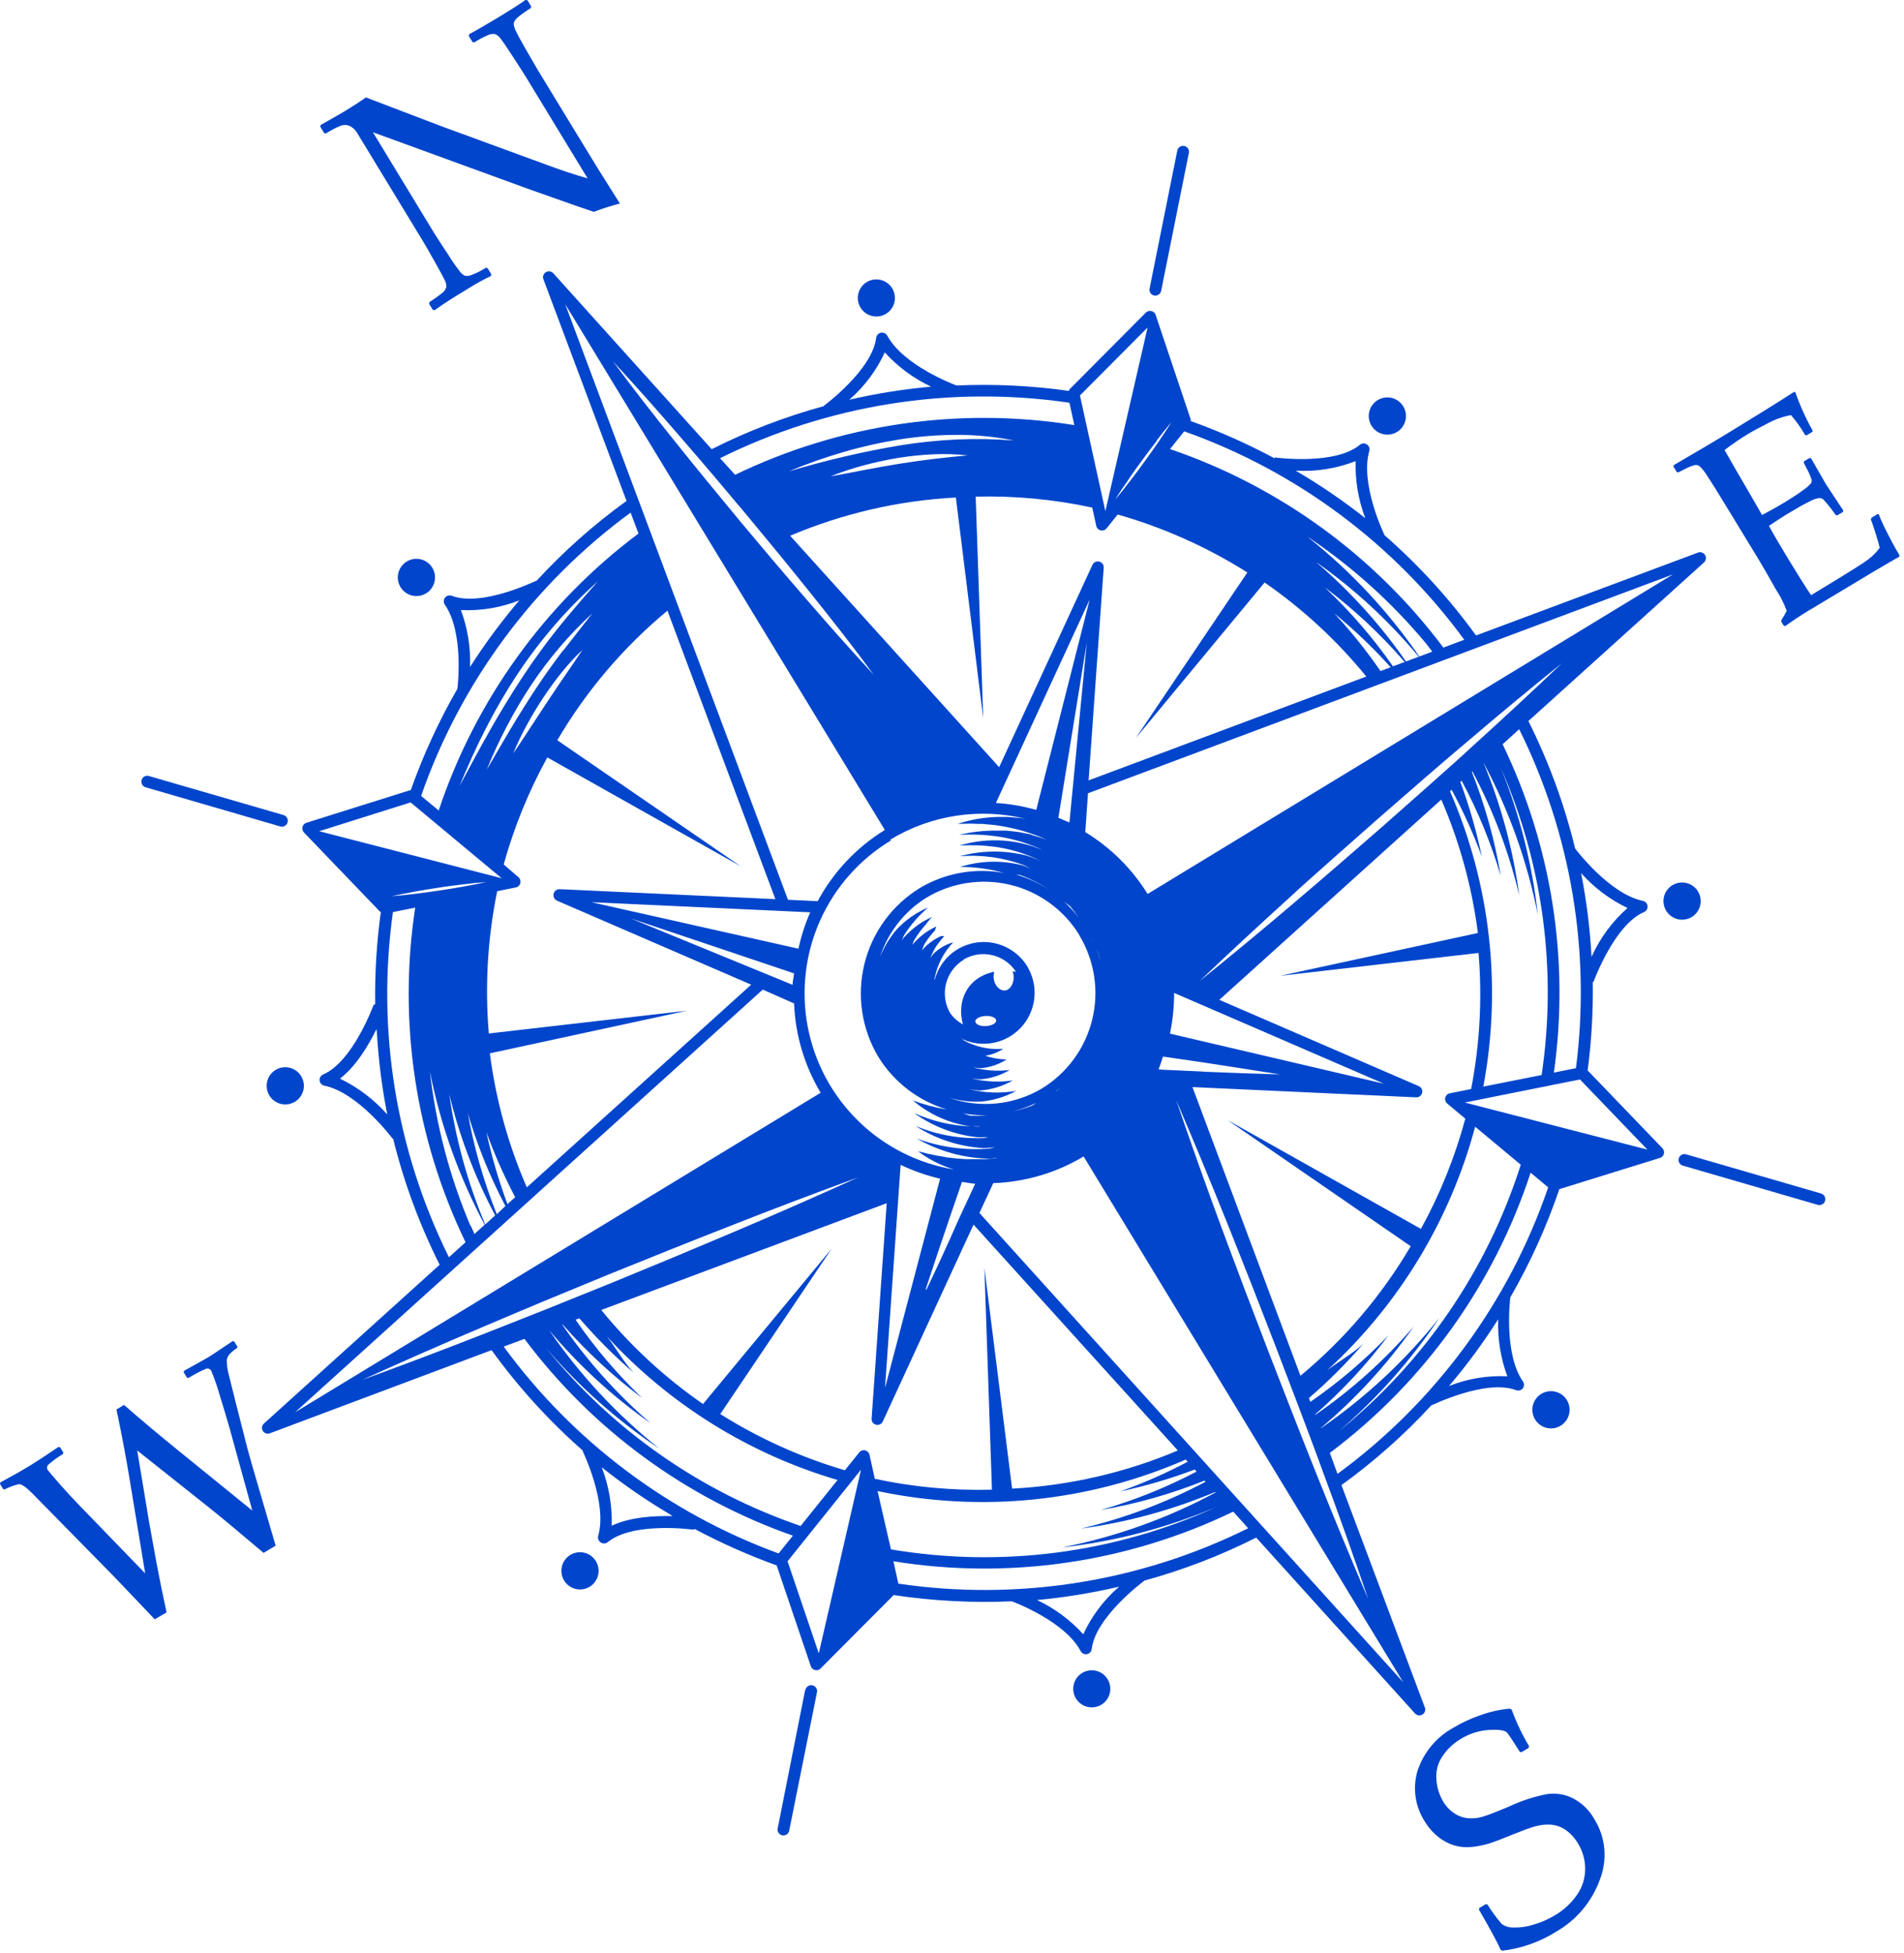 <?xml version="1.0" encoding="UTF-8"?> <svg xmlns="http://www.w3.org/2000/svg" width="275" height="282" viewBox="0 0 275 282" fill="none"> <g clip-path="url(#clip0_189_44)"> <path d="M62.32 84.97C62.633 84.539 62.811 84.025 62.832 83.493C62.853 82.961 62.715 82.435 62.437 81.981C62.158 81.528 61.751 81.167 61.267 80.944C60.784 80.722 60.245 80.648 59.719 80.732C59.193 80.816 58.704 81.055 58.314 81.417C57.924 81.779 57.65 82.249 57.527 82.767C57.404 83.285 57.437 83.828 57.623 84.327C57.809 84.826 58.138 85.258 58.57 85.57C59.147 85.987 59.866 86.157 60.569 86.045C61.272 85.932 61.902 85.546 62.32 84.97Z" fill="#0045CC"></path> <path d="M129.22 42.62C129.139 42.097 128.906 41.61 128.548 41.219C128.191 40.829 127.726 40.553 127.213 40.426C126.699 40.3 126.159 40.328 125.661 40.508C125.163 40.687 124.73 41.011 124.416 41.436C124.101 41.862 123.92 42.371 123.894 42.9C123.869 43.428 124.001 43.953 124.273 44.407C124.545 44.86 124.945 45.224 125.424 45.45C125.902 45.677 126.436 45.757 126.96 45.68C127.311 45.63 127.647 45.511 127.951 45.329C128.255 45.148 128.52 44.908 128.731 44.623C128.941 44.338 129.092 44.015 129.176 43.671C129.26 43.327 129.275 42.97 129.22 42.62Z" fill="#0045CC"></path> <path d="M202.57 61.64C202.879 61.207 203.052 60.691 203.068 60.16C203.085 59.628 202.943 59.103 202.66 58.652C202.378 58.201 201.969 57.843 201.483 57.625C200.998 57.407 200.459 57.337 199.934 57.425C199.409 57.514 198.922 57.755 198.535 58.12C198.148 58.485 197.877 58.957 197.758 59.475C197.639 59.994 197.676 60.536 197.865 61.034C198.054 61.531 198.386 61.961 198.82 62.27C199.401 62.683 200.122 62.849 200.825 62.731C201.529 62.613 202.156 62.221 202.57 61.64V61.64Z" fill="#0045CC"></path> <path d="M43.87 156.47C43.803 155.94 43.579 155.442 43.228 155.04C42.877 154.637 42.414 154.348 41.898 154.21C41.382 154.072 40.836 154.09 40.331 154.263C39.825 154.436 39.383 154.755 39.06 155.18C38.736 155.606 38.547 156.118 38.516 156.651C38.485 157.184 38.613 157.715 38.884 158.175C39.156 158.635 39.558 159.004 40.04 159.235C40.522 159.465 41.061 159.547 41.59 159.47C42.287 159.368 42.917 158.997 43.343 158.436C43.769 157.875 43.959 157.169 43.87 156.47V156.47Z" fill="#0045CC"></path> <path d="M155.03 244.24C155.099 244.768 155.324 245.263 155.676 245.662C156.028 246.061 156.49 246.347 157.005 246.482C157.519 246.618 158.063 246.597 158.565 246.422C159.068 246.248 159.508 245.928 159.828 245.503C160.148 245.078 160.334 244.567 160.363 244.036C160.392 243.505 160.262 242.977 159.99 242.52C159.718 242.062 159.316 241.697 158.835 241.469C158.354 241.241 157.816 241.161 157.29 241.24C156.596 241.347 155.972 241.72 155.55 242.28C155.128 242.841 154.941 243.544 155.03 244.24V244.24Z" fill="#0045CC"></path> <path d="M221.93 201.89C221.698 202.174 221.526 202.502 221.426 202.854C221.325 203.207 221.298 203.576 221.345 203.94C221.392 204.303 221.513 204.653 221.701 204.968C221.888 205.283 222.138 205.556 222.435 205.771C222.732 205.986 223.069 206.138 223.427 206.218C223.785 206.298 224.155 206.304 224.515 206.235C224.875 206.167 225.218 206.025 225.521 205.82C225.824 205.614 226.083 205.349 226.28 205.04C226.649 204.462 226.783 203.764 226.655 203.09C226.527 202.416 226.146 201.816 225.59 201.414C225.034 201.012 224.346 200.837 223.666 200.925C222.985 201.014 222.364 201.359 221.93 201.89V201.89Z" fill="#0045CC"></path> <path d="M240.28 130.47C240.347 131 240.571 131.498 240.922 131.9C241.273 132.303 241.736 132.592 242.252 132.73C242.768 132.868 243.314 132.85 243.819 132.677C244.325 132.504 244.767 132.185 245.09 131.759C245.414 131.334 245.603 130.822 245.634 130.289C245.665 129.756 245.537 129.225 245.266 128.765C244.994 128.305 244.592 127.936 244.11 127.705C243.628 127.475 243.089 127.393 242.56 127.47C241.863 127.572 241.233 127.943 240.807 128.504C240.381 129.065 240.192 129.771 240.28 130.47V130.47Z" fill="#0045CC"></path> <path d="M81.58 225.29C81.271 225.723 81.098 226.238 81.082 226.77C81.066 227.302 81.207 227.827 81.49 228.278C81.772 228.729 82.181 229.087 82.667 229.305C83.152 229.523 83.691 229.593 84.216 229.504C84.741 229.416 85.228 229.174 85.615 228.81C86.002 228.445 86.273 227.973 86.392 227.455C86.511 226.936 86.474 226.394 86.285 225.896C86.096 225.399 85.764 224.969 85.33 224.66C84.749 224.247 84.028 224.081 83.325 224.199C82.621 224.317 81.994 224.709 81.58 225.29V225.29Z" fill="#0045CC"></path> <path d="M213.19 91.77C209.343 86.466 204.912 81.613 199.98 77.3C199.87 77.08 196.41 69.86 197.77 65.12C197.819 64.947 197.811 64.762 197.749 64.593C197.686 64.424 197.571 64.279 197.42 64.18C197.27 64.08 197.092 64.031 196.912 64.04C196.732 64.049 196.559 64.115 196.42 64.23C192.81 67.23 184.27 66.08 184.18 66.07C184.09 66.06 184.09 66.16 184.03 66.16C180.145 64.077 176.111 62.285 171.96 60.8C171.96 60.7 172.04 60.62 171.96 60.52L166.91 45.47C166.865 45.333 166.785 45.211 166.678 45.114C166.571 45.018 166.441 44.951 166.3 44.92C166.159 44.887 166.012 44.89 165.872 44.928C165.733 44.967 165.605 45.04 165.5 45.14L154.44 56.26C154.39 56.31 154.44 56.39 154.38 56.45C149.006 55.69 143.573 55.429 138.15 55.67C137.7 55.5 130.45 52.75 128.15 48.47C128.062 48.314 127.927 48.189 127.764 48.113C127.602 48.038 127.419 48.015 127.243 48.048C127.066 48.081 126.905 48.168 126.781 48.298C126.656 48.427 126.576 48.592 126.55 48.77C126.01 53.4 119.09 58.53 119.02 58.58C118.95 58.63 119.02 58.58 119.02 58.64C113.415 60.169 107.978 62.256 102.79 64.87L79.92 39.47C79.788 39.32 79.608 39.222 79.41 39.192C79.213 39.161 79.011 39.202 78.841 39.306C78.67 39.41 78.541 39.57 78.477 39.759C78.413 39.948 78.418 40.154 78.49 40.34L90.49 72.34C85.781 75.741 81.426 79.607 77.49 83.88C77.49 83.88 77.49 83.88 77.43 83.88C77.37 83.88 69.62 87.7 65.25 86.04C65.08 85.975 64.894 85.967 64.719 86.016C64.544 86.064 64.39 86.168 64.278 86.311C64.166 86.454 64.103 86.629 64.098 86.811C64.093 86.993 64.146 87.171 64.25 87.32C67.01 91.32 66.12 99 66.06 99.48C63.376 104.141 61.123 109.039 59.33 114.11C59.33 114.11 59.33 114.11 59.26 114.11L44.26 118.82C44.122 118.864 43.998 118.942 43.898 119.047C43.799 119.152 43.727 119.28 43.69 119.42C43.656 119.56 43.657 119.707 43.694 119.847C43.731 119.986 43.801 120.115 43.9 120.22L54.9 131.67C54.9 131.67 54.98 131.67 55.01 131.67C54.397 136.089 54.123 140.549 54.19 145.01C54.12 145.09 53.98 145.07 53.94 145.17C53.9 145.27 50.94 153.35 46.67 155.17C46.505 155.244 46.368 155.368 46.276 155.524C46.185 155.679 46.144 155.86 46.16 156.04C46.18 156.22 46.257 156.388 46.379 156.521C46.501 156.654 46.663 156.745 46.84 156.78C51.71 157.78 56.62 164.33 56.67 164.4C56.72 164.47 56.74 164.4 56.77 164.4C58.325 170.715 60.583 176.837 63.5 182.65L38.14 205.56C37.987 205.689 37.884 205.868 37.852 206.066C37.819 206.264 37.858 206.467 37.962 206.638C38.066 206.81 38.227 206.939 38.418 207.001C38.608 207.064 38.815 207.056 39 206.98L71 194.98C74.833 200.286 79.247 205.146 84.16 209.47C84.16 209.47 84.16 209.53 84.16 209.56C84.16 209.59 87.78 217.01 86.4 221.79C86.35 221.964 86.356 222.149 86.419 222.318C86.483 222.487 86.599 222.632 86.75 222.73C86.894 222.839 87.07 222.898 87.25 222.898C87.431 222.898 87.606 222.839 87.75 222.73C91.35 219.73 99.9 220.88 99.99 220.89C100.117 220.897 100.244 220.873 100.36 220.82C104.17 222.849 108.12 224.603 112.18 226.07L117.11 240.63C117.157 240.767 117.239 240.89 117.348 240.987C117.456 241.083 117.588 241.15 117.73 241.18C117.945 241.228 118.17 241.192 118.36 241.08C118.42 241.045 118.474 241.002 118.52 240.95L129.08 230.35C134.724 231.2 140.438 231.502 146.14 231.25C146.65 231.44 153.83 234.18 156.08 238.44C156.166 238.6 156.3 238.729 156.464 238.808C156.627 238.887 156.811 238.912 156.99 238.88C157.092 238.859 157.19 238.822 157.28 238.77C157.39 238.702 157.483 238.61 157.552 238.501C157.621 238.392 157.665 238.268 157.68 238.14C158.22 233.51 165.14 228.38 165.21 228.33C165.28 228.28 165.21 228.33 165.21 228.28C170.815 226.752 176.252 224.664 181.44 222.05L204.35 247.42C204.485 247.582 204.676 247.689 204.885 247.718C205.094 247.748 205.306 247.698 205.481 247.58C205.656 247.461 205.78 247.282 205.83 247.077C205.879 246.872 205.851 246.655 205.75 246.47L193.75 214.47C198.459 211.069 202.814 207.203 206.75 202.93C206.75 202.93 206.75 202.93 206.8 202.93C206.85 202.93 214.61 199.11 218.98 200.76C219.1 200.808 219.23 200.827 219.359 200.815C219.487 200.803 219.611 200.76 219.72 200.69C219.808 200.637 219.886 200.57 219.95 200.49C220.054 200.344 220.11 200.169 220.11 199.99C220.11 199.811 220.054 199.636 219.95 199.49C217.2 195.49 218.08 187.89 218.14 187.36C221.001 182.392 223.372 177.157 225.22 171.73L239.75 167.22L239.94 167.14C240.048 167.073 240.14 166.982 240.209 166.875C240.277 166.768 240.322 166.647 240.338 166.52C240.354 166.394 240.342 166.266 240.303 166.145C240.263 166.023 240.198 165.913 240.11 165.82L229.31 154.59C229.862 150.377 230.11 146.129 230.05 141.88C230.05 141.82 230.17 141.78 230.19 141.71C230.21 141.64 233.19 133.52 237.46 131.71C237.625 131.637 237.762 131.514 237.853 131.358C237.943 131.203 237.981 131.022 237.963 130.843C237.944 130.664 237.868 130.495 237.747 130.362C237.627 130.228 237.466 130.137 237.29 130.1C232.47 129.1 227.67 122.76 227.5 122.54C225.95 116.169 223.686 109.993 220.75 104.13L246.12 81.22C246.263 81.086 246.356 80.907 246.382 80.713C246.408 80.519 246.367 80.322 246.264 80.155C246.162 79.988 246.005 79.862 245.82 79.797C245.636 79.732 245.434 79.733 245.25 79.8L213.19 91.77ZM97.13 218.95C94.61 218.88 91.04 219.07 88.35 220.33C88.435 217.452 87.946 214.586 86.91 211.9C90.047 214.401 93.355 216.68 96.81 218.72L97.13 218.95ZM54.37 148.62L54.43 149.06C54.658 153.05 55.159 157.019 55.93 160.94C54.019 158.781 51.697 157.023 49.1 155.77C51.46 153.96 53.27 150.88 54.37 148.62V148.62ZM46.1 120.04L59.31 115.88L72.46 126.83L46.1 120.04V120.04ZM165.75 47.3L159.65 73.82L155.98 57.11L165.75 47.3ZM212.18 106.89C216.593 103.117 221.067 99.41 225.6 95.77C221.4 99.77 217.143 103.723 212.83 107.63C210.69 109.63 208.51 111.52 206.35 113.46L199.83 119.23L193.26 124.94C191.05 126.83 188.86 128.74 186.64 130.61C182.22 134.37 177.747 138.073 173.22 141.72C177.42 137.72 181.677 133.767 185.99 129.86C188.13 127.86 190.3 125.98 192.46 124.04L198.99 118.27L205.56 112.55C207.75 110.66 209.94 108.76 212.17 106.89H212.18ZM190.22 213.07C189.01 210.07 187.85 207.07 186.66 204.07L183.16 195.07L179.72 186.07C178.6 183.07 177.46 180.07 176.35 177.07C174.117 171.03 171.96 164.963 169.88 158.87C172.42 164.79 174.887 170.737 177.28 176.71C178.49 179.71 179.66 182.71 180.85 185.71L184.35 194.71L187.78 203.71C188.91 206.71 190.05 209.71 191.15 212.76C193.39 218.76 195.547 224.823 197.62 230.95C195.08 225.003 192.613 219.043 190.22 213.07ZM78.94 187.75L87.88 184.06L96.88 180.44C99.88 179.25 102.88 178.04 105.88 176.88C111.88 174.52 117.91 172.233 123.97 170.02C118.103 172.687 112.197 175.28 106.25 177.8C103.25 179.07 100.31 180.3 97.34 181.55L88.4 185.24L79.4 188.87C76.4 190.05 73.4 191.26 70.4 192.43C64.4 194.79 58.367 197.073 52.3 199.28C58.18 196.613 64.087 194.023 70.02 191.51C72.98 190.24 75.96 189 78.94 187.75ZM59.94 128.75C61.07 128.55 62.21 128.37 63.35 128.19C64.49 128.01 65.63 127.86 66.78 127.73L68.5 127.53L70.22 127.38C69.66 127.51 69.09 127.62 68.53 127.74L66.83 128.05C65.69 128.26 64.55 128.44 63.41 128.61C62.27 128.78 61.13 128.94 59.99 129.08C58.85 129.22 57.7 129.34 56.54 129.43C57.75 129.17 58.85 128.96 59.99 128.75H59.94ZM106.86 75.23L102.18 69.55C100.63 67.64 99.07 65.75 97.54 63.82C94.47 59.99 91.44 56.13 88.54 52.19C91.88 55.79 95.13 59.48 98.34 63.19C99.96 65.04 101.54 66.91 103.14 68.78L107.88 74.41L112.57 80.09C114.11 82 115.68 83.89 117.2 85.81C120.27 89.64 123.31 93.5 126.2 97.45C122.85 93.84 119.6 90.16 116.39 86.45C114.77 84.6 113.19 82.72 111.59 80.86L106.86 75.23ZM167.04 63.65C167.74 62.74 168.45 61.83 169.2 60.94C168.59 61.94 167.95 62.89 167.3 63.84C166.65 64.79 165.98 65.73 165.3 66.67C164.62 67.61 163.94 68.53 163.23 69.44L162.17 70.81C161.8 71.25 161.45 71.71 161.07 72.15C161.37 71.65 161.69 71.15 162 70.69L163 69.25C163.64 68.25 164.32 67.36 165 66.42C165.68 65.48 166.38 64.56 167.09 63.65H167.04ZM213.41 134.75L184.92 140.92L213.55 137.62C214.097 144.188 213.737 150.8 212.48 157.27L209.41 157.89C209.252 157.918 209.105 157.992 208.987 158.101C208.869 158.211 208.785 158.352 208.745 158.508C208.705 158.664 208.71 158.828 208.761 158.981C208.811 159.134 208.905 159.269 209.03 159.37L211.64 161.55C210.147 167.094 207.995 172.438 205.23 177.47L177.31 161.76L203.75 179.97C199.574 187.086 194.186 193.418 187.83 198.68L172.23 156.99L204.53 158.47C204.699 158.482 204.867 158.44 205.01 158.35C205.145 158.271 205.255 158.156 205.328 158.018C205.401 157.88 205.435 157.725 205.424 157.569C205.414 157.413 205.36 157.264 205.269 157.137C205.179 157.009 205.054 156.91 204.91 156.85L176.11 144.39L208.17 115.47C210.828 121.617 212.609 128.107 213.46 134.75H213.41ZM143.27 215.13C137.588 215.281 131.908 214.754 126.35 213.56L125.59 210.1C125.554 209.943 125.475 209.799 125.362 209.684C125.249 209.57 125.107 209.489 124.95 209.45C124.795 209.414 124.632 209.423 124.481 209.476C124.331 209.529 124.199 209.624 124.1 209.75L122.03 212.33C115.686 210.463 109.629 207.731 104.03 204.21L120.13 180.31L101.54 202.76C96.025 198.948 91.076 194.376 86.84 189.18L128.07 173.76L125.89 204.87C125.875 205.067 125.929 205.264 126.045 205.425C126.16 205.586 126.328 205.701 126.52 205.75C126.74 205.807 126.974 205.775 127.17 205.66C127.312 205.57 127.427 205.442 127.5 205.29L140.61 176.85L170.12 209.47C162.521 212.684 154.42 214.548 146.18 214.98L142.18 183.11L143.27 215.13ZM67.93 176.99C64.928 169.884 62.961 162.385 62.09 154.72C63.617 162.454 66.283 169.918 70 176.87L68.52 178.21C68.37 177.81 68.17 177.4 67.98 176.99H67.93ZM64.77 157.52C66.239 163.785 68.508 169.834 71.52 175.52L70.08 176.83C67.483 170.653 65.715 164.16 64.82 157.52H64.77ZM67.44 160.32C68.811 165.116 70.674 169.757 73 174.17L71.75 175.35C69.808 170.503 68.381 165.465 67.49 160.32H67.44ZM70.12 163.12C71.313 166.476 72.747 169.741 74.41 172.89L73.29 173.89C71.984 170.383 70.941 166.783 70.17 163.12H70.12ZM70.74 152.12L99.23 145.96L70.6 149.25C70.019 142.377 70.427 135.457 71.81 128.7L74.5 128.16C74.596 128.14 74.688 128.103 74.77 128.05C74.865 127.996 74.948 127.923 75.014 127.835C75.079 127.747 75.126 127.647 75.15 127.54C75.189 127.383 75.183 127.219 75.134 127.065C75.084 126.912 74.993 126.775 74.87 126.67L72.75 124.84C74.241 119.459 76.356 114.271 79.05 109.38L106.96 125.09L80.49 106.9C84.666 99.787 90.05 93.455 96.4 88.19L111.99 129.85L80.83 128.41C80.631 128.4 80.434 128.461 80.275 128.582C80.116 128.703 80.005 128.875 79.96 129.07C79.912 129.268 79.935 129.476 80.024 129.659C80.114 129.841 80.264 129.987 80.45 130.07L108.5 142.2L76.09 171.47C73.404 165.305 71.606 158.79 70.75 152.12H70.74ZM81.31 93.94C79.94 95.75 78.62 97.59 77.37 99.49C76.12 101.39 74.92 103.31 73.75 105.26C72.58 107.21 71.46 109.19 70.3 111.16C71.154 109.039 72.115 106.963 73.18 104.94C74.233 102.906 75.394 100.929 76.66 99.02C77.924 97.108 79.304 95.275 80.79 93.53C82.268 91.782 83.858 90.132 85.55 88.59C84.16 90.36 82.75 92.13 81.36 93.94H81.31ZM84.31 93.57C83.47 94.86 82.59 96.12 81.73 97.38C80.87 98.64 80.01 99.89 79.17 101.17C78.33 102.45 77.5 103.71 76.66 104.99C75.82 106.27 75 107.55 74.12 108.82C74.705 107.392 75.373 106 76.12 104.65C76.85 103.29 77.65 101.98 78.5 100.7C79.35 99.42 80.26 98.17 81.23 96.98C82.215 95.775 83.277 94.636 84.41 93.57H84.31ZM86.69 83.57C84.69 85.82 82.69 88.12 80.79 90.47C78.89 92.82 77.12 95.26 75.46 97.78C73.8 100.3 72.23 102.88 70.74 105.51C69.25 108.14 67.82 110.81 66.37 113.51C67.53 110.7 68.77 107.92 70.16 105.22C71.54 102.509 73.072 99.878 74.75 97.34C76.436 94.804 78.283 92.379 80.28 90.08C82.293 87.781 84.454 85.617 86.75 83.6L86.69 83.57ZM114.69 140.57C114.63 141.12 114.49 141.66 114.47 142.22L91.09 132.63L114.69 140.57ZM115.21 136.98L85.42 130.29L117.02 131.75C116.279 133.445 115.709 135.211 115.32 137.02L115.21 136.98ZM128.57 121.27C131.483 119.497 134.719 118.319 138.09 117.805C141.461 117.29 144.901 117.448 148.21 118.27C147.81 118.2 147.42 118.13 147.02 118.1C146.62 118.07 146.02 118.01 145.53 117.98H144.05C142.098 118.033 140.165 118.37 138.31 118.98C139.31 118.98 140.21 118.9 141.15 118.98H141.86L142.56 119.05C143.02 119.1 143.49 119.11 143.95 119.19C145.792 119.447 147.602 119.896 149.35 120.53C149.78 120.7 150.23 120.83 150.64 121.03L151.2 121.28C150.565 121.036 149.918 120.825 149.26 120.65L148.75 120.47L148.06 120.34C147.6 120.26 147.16 120.14 146.69 120.1L145.32 119.95H143.94C142.115 119.934 140.295 120.142 138.52 120.57C140.309 120.461 142.104 120.528 143.88 120.77C145.625 121.008 147.337 121.447 148.98 122.08C149.38 122.25 149.8 122.37 150.19 122.57L151.37 123.11C147.379 121.186 142.811 120.829 138.57 122.11C140.262 122.006 141.959 122.063 143.64 122.28C145.292 122.509 146.912 122.925 148.47 123.52C149.152 123.781 149.82 124.078 150.47 124.41C149.784 124.091 149.079 123.814 148.36 123.58C145.152 122.755 141.784 122.782 138.59 123.66C141.761 123.399 144.951 123.843 147.93 124.96C148.26 125.09 148.54 125.31 148.87 125.45C148.52 125.33 148.2 125.12 147.87 125.02C144.847 124.193 141.649 124.255 138.66 125.2C140.814 125.19 142.958 125.482 145.03 126.07C140.864 125.295 136.559 126.055 132.91 128.21C128.871 130.668 125.97 134.627 124.846 139.22C123.721 143.813 124.463 148.664 126.91 152.71C129.171 156.324 132.668 158.992 136.75 160.22C135.08 159.954 133.442 159.518 131.86 158.92C134.222 160.943 137.118 162.242 140.2 162.66C137.381 162.561 134.608 161.908 132.04 160.74C134.727 162.68 137.875 163.883 141.17 164.23C141.71 164.28 142.27 164.18 142.81 164.23C142.56 164.23 142.32 164.33 142.07 164.34C138.702 164.496 135.341 163.902 132.23 162.6C135.173 164.495 138.556 165.597 142.05 165.8C142.64 165.8 143.23 165.7 143.82 165.69C143.5 165.69 143.2 165.85 142.88 165.87C139.326 166.158 135.752 165.664 132.41 164.42C135.611 166.263 139.227 167.264 142.92 167.33C143.34 167.33 143.74 167.22 144.16 167.2C144 167.2 143.84 167.29 143.68 167.3L142.31 167.4H140.92H139.54L138.15 167.3L136.76 167.14C136.3 167.06 135.84 166.96 135.37 166.9L133.99 166.61C133.53 166.48 133.07 166.37 132.6 166.26C134.161 167.443 135.922 168.334 137.8 168.89C132.594 168.033 127.776 165.599 123.997 161.917C120.217 158.235 117.659 153.482 116.667 148.3C115.675 143.118 116.297 137.756 118.448 132.938C120.6 128.121 124.179 124.079 128.7 121.36L128.57 121.27ZM127.83 200.32L130.08 168.22C131.902 169.092 133.813 169.762 135.78 170.22L127.9 200.16L127.83 200.32ZM133.69 186.21C134.84 182.72 136.02 179.21 137.2 175.75L138.94 170.69C139.58 170.76 140.2 170.91 140.84 170.94L140.72 171.23L138.4 176.23C136.927 179.597 135.393 182.937 133.8 186.25L133.69 186.21ZM147.29 126.35C148.806 126.89 150.245 127.626 151.57 128.54C150.049 127.526 148.379 126.757 146.62 126.26C146.94 126.37 147.19 126.31 147.4 126.39L147.29 126.35ZM157.91 135.83L158.11 136.33L158.51 137.33C158.65 137.66 158.72 138.02 158.83 138.33C158.856 138.429 158.876 138.529 158.89 138.63C158.614 137.567 158.239 136.533 157.77 135.54L157.91 135.83ZM159.55 143.66V144.19V144.73V145.2C159.623 144.466 159.657 143.728 159.65 142.99L159.55 143.66ZM157.75 151.25L158.05 150.6L157.75 151.25ZM152.47 157.63C152.75 157.43 152.95 157.17 153.2 156.96C152.99 157.17 152.75 157.47 152.51 157.63H152.47ZM148.84 159.75C148.027 160.058 147.191 160.302 146.34 160.48C147.482 160.195 148.591 159.793 149.65 159.28C149.41 159.47 149.17 159.63 148.88 159.75H148.84ZM173.84 154.75L168.33 154.5C167.99 154.5 167.66 154.45 167.33 154.43C167.59 153.83 167.76 153.2 167.97 152.59L168.52 152.66L173.98 153.46C177.607 154.013 181.24 154.58 184.88 155.16C181.23 155.06 177.56 154.92 173.88 154.77L173.84 154.75ZM154.64 130.97C155.039 131.451 155.413 131.951 155.76 132.47C155.118 131.634 154.402 130.857 153.62 130.15C153.99 130.47 154.37 130.68 154.68 130.99L154.64 130.97ZM155.87 135.04C158.089 138.696 158.767 143.082 157.755 147.237C156.742 151.392 154.122 154.975 150.47 157.2C148.464 158.392 146.219 159.127 143.896 159.354C141.573 159.58 139.229 159.292 137.03 158.51C138.454 158.932 139.935 159.131 141.42 159.1C143.296 158.975 145.122 158.443 146.77 157.54C144.507 157.93 142.188 157.845 139.96 157.29C140.473 157.386 140.99 157.452 141.51 157.49C143.195 157.364 144.831 156.865 146.3 156.03C144.283 156.333 142.224 156.225 140.25 155.71C140.699 155.798 141.153 155.852 141.61 155.87C143.103 155.754 144.548 155.292 145.83 154.52C144.052 154.741 142.247 154.609 140.52 154.13C140.91 154.198 141.304 154.241 141.7 154.26C143.006 154.143 144.264 153.714 145.37 153.01C144.323 152.975 143.286 152.794 142.29 152.47C143.221 152.324 144.11 151.983 144.9 151.47C142.922 151.622 140.942 151.199 139.2 150.25C139.05 150.17 139.01 149.99 138.86 149.89C138.97 149.89 139.01 150.07 139.12 150.12C140.503 150.725 142.038 150.89 143.518 150.593C144.998 150.296 146.35 149.552 147.393 148.46C148.435 147.369 149.117 145.983 149.345 144.491C149.574 143 149.338 141.473 148.67 140.12C148.58 139.93 148.48 139.75 148.38 139.57C147.363 137.906 145.728 136.712 143.833 136.251C141.938 135.79 139.938 136.099 138.27 137.11C136.641 138.101 135.467 139.692 135 141.54C135 141.44 134.94 141.35 135 141.25C135.378 139.305 136.308 137.51 137.68 136.08C136.604 136.388 135.621 136.958 134.82 137.74C134.662 137.949 134.515 138.166 134.38 138.39C134.567 137.868 134.798 137.363 135.07 136.88C135.462 136.287 135.9 135.725 136.38 135.2C136.212 135.161 136.038 135.161 135.87 135.2C135.144 135.538 134.47 135.979 133.87 136.51C133.6 136.75 133.37 137.02 133.13 137.28C133.3 136.96 133.36 136.6 133.56 136.28C133.998 135.588 134.5 134.938 135.06 134.34C135.09 134.147 135.154 133.96 135.25 133.79C134.416 134.167 133.639 134.659 132.94 135.25C132.512 135.625 132.114 136.033 131.75 136.47C131.88 136.23 131.92 135.96 132.07 135.72C132.559 134.92 133.122 134.166 133.75 133.47C134.011 133.089 134.313 132.737 134.65 132.42C133.698 132.819 132.809 133.355 132.01 134.01C131.507 134.417 131.035 134.861 130.6 135.34C130.46 135.49 130.39 135.69 130.26 135.84C130.4 135.59 130.43 135.31 130.58 135.06C131.526 133.557 132.696 132.209 134.05 131.06C132.314 131.785 130.755 132.877 129.48 134.26C128.477 135.435 127.673 136.766 127.1 138.2C128.244 134.677 130.586 131.665 133.72 129.69C137.375 127.461 141.766 126.775 145.927 127.782C150.088 128.789 153.678 131.407 155.91 135.06L155.87 135.04ZM139.15 138.58C140.398 137.836 141.885 137.603 143.3 137.931C144.715 138.259 145.948 139.123 146.74 140.34L146.24 140.27C146.7 141.33 146.17 142.86 145.24 143.03C144.31 143.2 143.18 141.96 143.6 140.33C139.6 141.18 138.17 144.66 139.08 147.94C138.368 147.553 137.75 147.013 137.27 146.36C136.5 145.075 136.27 143.538 136.63 142.084C136.99 140.63 137.91 139.378 139.19 138.6L139.15 138.58ZM140.85 147.53C140.85 147.13 141.49 146.77 142.33 146.72C143.17 146.67 143.87 146.97 143.89 147.37C143.91 147.77 143.25 148.13 142.41 148.18C141.57 148.23 140.91 147.95 140.89 147.55L140.85 147.53ZM126.44 139.53C126.435 139.583 126.435 139.637 126.44 139.69C126.47 139.68 126.47 139.63 126.48 139.58L126.44 139.53ZM143.51 160.97C142.466 161.103 141.413 161.157 140.36 161.13C139.87 161.13 139.36 160.81 138.91 160.75C140.438 161.043 141.998 161.134 143.55 161.02L143.51 160.97ZM141.97 162.61C141.71 162.61 141.45 162.71 141.19 162.71C140.93 162.71 140.62 162.63 140.33 162.62C140.889 162.665 141.45 162.678 142.01 162.66L141.97 162.61ZM199.88 156.5L168.98 149.27C169.385 147.336 169.586 145.366 169.58 143.39L199.88 156.5ZM138.18 63.47C135.436 63.598 132.702 63.882 129.99 64.32C124.55 65.241 119.173 66.5 113.89 68.09C116.448 67.014 119.066 66.085 121.73 65.31C124.395 64.527 127.108 63.912 129.85 63.47C132.602 63.032 135.384 62.808 138.17 62.8C140.947 62.794 143.717 63.065 146.44 63.61C143.692 63.394 140.934 63.347 138.18 63.47ZM139.91 65.75C138.22 65.91 136.55 66.07 134.91 66.27C133.27 66.47 131.6 66.7 129.91 66.97C128.22 67.24 126.61 67.54 124.96 67.85C123.31 68.16 121.67 68.5 119.96 68.79C121.531 68.166 123.137 67.635 124.77 67.2C126.4 66.76 128.05 66.41 129.72 66.13C131.392 65.862 133.078 65.688 134.77 65.61C136.485 65.528 138.204 65.585 139.91 65.78V65.75ZM157.39 86.57L149.67 116.96C147.767 116.422 145.813 116.087 143.84 115.96L157.4 86.55L157.39 86.57ZM152.87 118.07L156.97 92.78L154.46 118.78C153.93 118.58 153.41 118.33 152.87 118.1V118.07ZM159.41 81.99C159.426 81.793 159.371 81.596 159.256 81.435C159.14 81.274 158.972 81.159 158.78 81.11C158.585 81.056 158.377 81.074 158.193 81.16C158.01 81.246 157.863 81.395 157.78 81.58L144.31 110.79L114.12 77.37C121.717 74.148 129.819 72.28 138.06 71.85L142.01 103.72L140.92 71.72C146.573 71.578 152.222 72.109 157.75 73.3L158.34 75.95C158.373 76.106 158.449 76.249 158.561 76.363C158.673 76.476 158.815 76.555 158.97 76.59C159.078 76.619 159.191 76.625 159.301 76.608C159.411 76.591 159.516 76.55 159.61 76.49C159.692 76.438 159.766 76.374 159.83 76.3L161.43 74.3C168.04 76.186 174.346 79.004 180.16 82.67L164.06 106.57L182.65 84.12C188.162 87.932 193.107 92.504 197.34 97.7L157.23 112.7L159.41 81.99ZM192.73 88.59C195.63 90.974 198.347 93.571 200.86 96.36L199.39 96.91C197.382 93.989 195.163 91.218 192.75 88.62L192.73 88.59ZM191.47 84.92C195.641 88.066 199.465 91.646 202.88 95.6L201.19 96.23C198.346 92.147 195.089 88.367 191.47 84.95V84.92ZM190.22 81.26C195.69 85.124 200.629 89.689 204.91 94.84L203.07 95.53C199.408 90.257 195.09 85.472 190.22 81.29V81.26ZM188.97 77.59C195.378 81.894 201.133 87.098 206.06 93.04C206.33 93.39 206.59 93.76 206.87 94.11L204.99 94.81C200.53 88.319 195.131 82.526 188.97 77.62V77.59ZM79.32 192.1C83.604 197.203 88.536 201.724 93.99 205.55C89.14 201.364 84.845 196.575 81.21 191.3H81.29C84.73 195.221 88.57 198.77 92.75 201.89C89.167 198.461 85.944 194.675 83.13 190.59L83.68 190.38C86.091 193.182 88.704 195.802 91.5 198.22C90.02 196.62 89 194.72 87.67 193.01C96.68 202.816 108.193 209.98 120.97 213.73L115.64 220.37C101.2 215.441 88.449 206.528 78.86 194.66C83.632 200.24 89.147 205.139 95.25 209.22C89.124 204.332 83.755 198.562 79.32 192.1V192.1ZM126.75 215.33C141.698 218.49 157.26 216.899 171.26 210.78L171.54 211.1C168.392 212.765 165.127 214.199 161.77 215.39C165.442 214.609 169.049 213.549 172.56 212.22L172.82 212.52C168.406 214.84 163.765 216.7 158.97 218.07C164.106 217.185 169.134 215.761 173.97 213.82L174.12 213.99C168.433 217.003 162.384 219.275 156.12 220.75C162.783 219.846 169.299 218.071 175.5 215.47L175.56 215.54C168.615 219.276 161.148 221.949 153.41 223.47C161.076 222.604 168.576 220.637 175.68 217.63C160.975 224.315 144.606 226.447 128.68 223.75L126.75 215.33ZM190.75 206.24C195.849 201.956 200.368 197.024 204.19 191.57C200.007 196.423 195.218 200.718 189.94 204.35V204.27C193.873 200.838 197.433 197 200.56 192.82C197.131 196.406 193.345 199.633 189.26 202.45L189.05 201.9C191.855 199.489 194.475 196.872 196.89 194.07C195.29 195.55 193.39 196.58 191.68 197.9C202.022 188.453 209.441 176.241 213.06 162.71L219.65 168.2C214.845 183.339 205.696 196.73 193.34 206.71C198.914 201.935 203.81 196.421 207.89 190.32C203.011 196.441 197.252 201.806 190.8 206.24H190.75ZM214.24 156.92C216.942 142.542 215.267 127.685 209.43 114.27L209.66 114.05C211.343 117.158 212.801 120.383 214.02 123.7C213.257 120.034 212.221 116.431 210.92 112.92L211.11 112.75C213.452 117.12 215.342 121.717 216.75 126.47C215.894 121.337 214.497 116.309 212.58 111.47L212.66 111.4C215.674 117.056 217.949 123.075 219.43 129.31C218.543 122.702 216.798 116.237 214.24 110.08C217.934 116.985 220.586 124.399 222.11 132.08C221.3 124.785 219.497 117.636 216.75 110.83C222.862 124.785 224.91 140.182 222.66 155.25L214.24 156.92ZM208.47 93.52C198.492 80.212 184.733 70.221 168.99 64.85L171.04 62.29C187.24 68.034 201.335 78.523 211.49 92.39L208.47 93.52ZM187.14 67.97C190.092 68.138 193.046 67.668 195.8 66.59C195.714 69.402 196.186 72.202 197.19 74.83C194.004 72.312 190.646 70.019 187.14 67.97V67.97ZM122.66 57.73C124.837 55.84 126.585 53.508 127.79 50.89C129.672 52.965 131.946 54.647 134.48 55.84C130.501 56.197 126.552 56.829 122.66 57.73V57.73ZM154.46 58.16L155.17 61.39C138.487 58.719 121.386 61.224 106.17 68.57L104 66.17C119.614 58.429 137.217 55.634 154.46 58.16V58.16ZM127.8 119.86C123.717 122.371 120.37 125.918 118.1 130.14L113.81 129.94L81.64 43.94L127.8 119.86ZM92.22 77.05C78.749 87.132 68.68 101.088 63.36 117.05L60.82 114.94C66.532 98.554 77.084 84.289 91.08 74.03L92.22 77.05ZM67.89 96.32C67.994 93.52 67.545 90.727 66.57 88.1C69.451 88.238 72.328 87.761 75.01 86.7C72.418 89.739 70.04 92.954 67.89 96.32V96.32ZM56.75 131.72L59.97 131.07C57.46 147.545 59.995 164.393 67.24 179.4L64.84 181.56C57.192 166.139 54.372 148.769 56.75 131.72V131.72ZM110.17 142.91L114.69 144.91C114.87 149.464 116.19 153.899 118.53 157.81L42.61 203.96L110.17 142.91ZM75.75 193.35C85.568 206.46 99.064 216.353 114.52 221.77L112.46 224.34C96.564 218.523 82.747 208.129 72.75 194.47L75.75 193.35ZM113.75 225.47L124.36 212.24L118.26 238.77L113.75 225.47ZM161.58 229.19C159.409 231.075 157.664 233.4 156.46 236.01C154.582 233.942 152.316 232.264 149.79 231.07C153.759 230.697 157.698 230.056 161.58 229.15V229.19ZM129.75 228.7L129.04 225.47C145.748 228.165 162.881 225.662 178.12 218.3L180.28 220.7C164.646 228.454 147.015 231.245 129.75 228.7V228.7ZM141.46 175.17L143.46 170.86C148.066 170.704 152.557 169.379 156.51 167.01L202.66 242.93L141.46 175.17ZM192.07 209.82C205.667 199.631 215.793 185.5 221.07 169.35L223.61 171.47C217.938 188.051 207.317 202.494 193.18 212.85L192.07 209.82ZM216.39 190.56C216.291 193.353 216.739 196.139 217.71 198.76C214.836 198.618 211.964 199.095 209.29 200.16C211.866 197.127 214.228 193.919 216.36 190.56H216.39ZM211.57 159.22L228.2 155.89L237.94 166.02L211.57 159.22ZM228.4 126.13C230.274 128.218 232.541 129.917 235.07 131.13C232.854 133.083 231.081 135.486 229.87 138.18C229.653 134.133 229.151 130.107 228.37 126.13H228.4ZM227.65 154.25L224.43 154.9C226.715 138.709 224.139 122.205 217.03 107.48L219.42 105.31C226.924 120.456 229.778 137.485 227.62 154.25H227.65ZM165.75 129.1C163.495 125.456 160.411 122.397 156.75 120.17L157.14 114.56L241.64 82.95L165.75 129.1Z" fill="#0045CC"></path> <path d="M41.16 119.26C41.341 119.15 41.474 118.975 41.53 118.77C41.562 118.663 41.573 118.551 41.562 118.439C41.551 118.328 41.518 118.22 41.465 118.122C41.412 118.023 41.34 117.936 41.253 117.866C41.167 117.795 41.067 117.742 40.96 117.71L21.45 112.05C21.239 112.004 21.018 112.04 20.833 112.15C20.648 112.26 20.511 112.437 20.451 112.645C20.391 112.852 20.413 113.075 20.511 113.267C20.609 113.459 20.777 113.607 20.98 113.68L40.48 119.35C40.593 119.383 40.712 119.392 40.829 119.377C40.946 119.361 41.059 119.321 41.16 119.26Z" fill="#0045CC"></path> <path d="M167.32 42.56C167.42 42.499 167.507 42.417 167.574 42.321C167.641 42.224 167.687 42.115 167.71 42L171.71 22.08C171.754 21.858 171.708 21.629 171.582 21.441C171.457 21.254 171.262 21.124 171.04 21.08C170.819 21.036 170.589 21.082 170.401 21.208C170.214 21.334 170.084 21.529 170.04 21.75L166.04 41.67C166.004 41.832 166.018 42.001 166.078 42.155C166.138 42.31 166.243 42.443 166.378 42.538C166.514 42.633 166.675 42.686 166.841 42.69C167.007 42.694 167.17 42.649 167.31 42.56H167.32Z" fill="#0045CC"></path> <path d="M116.29 244.05L112.34 263.97C112.306 264.083 112.296 264.203 112.311 264.32C112.326 264.437 112.365 264.551 112.426 264.652C112.487 264.753 112.569 264.841 112.666 264.909C112.763 264.977 112.873 265.024 112.989 265.047C113.105 265.07 113.224 265.069 113.34 265.043C113.455 265.017 113.564 264.967 113.659 264.897C113.755 264.827 113.834 264.737 113.893 264.634C113.951 264.532 113.988 264.418 114 264.3L118 244.38C118.022 244.27 118.022 244.158 118 244.048C117.978 243.938 117.934 243.834 117.872 243.741C117.81 243.648 117.73 243.569 117.637 243.507C117.544 243.445 117.44 243.402 117.33 243.38C117.22 243.358 117.108 243.359 116.998 243.38C116.888 243.402 116.784 243.446 116.691 243.508C116.598 243.57 116.519 243.65 116.457 243.743C116.395 243.836 116.352 243.94 116.33 244.05H116.29Z" fill="#0045CC"></path> <path d="M242.47 167.28C242.408 167.496 242.435 167.728 242.543 167.925C242.652 168.122 242.834 168.267 243.05 168.33L262.55 174C262.664 174.029 262.783 174.035 262.9 174.018C263.017 174.001 263.129 173.961 263.23 173.9C263.32 173.848 263.399 173.779 263.463 173.697C263.526 173.615 263.573 173.52 263.6 173.42C263.632 173.313 263.643 173.201 263.632 173.089C263.621 172.978 263.588 172.87 263.535 172.772C263.482 172.673 263.41 172.586 263.324 172.516C263.237 172.445 263.137 172.392 263.03 172.36L243.52 166.7C243.304 166.638 243.072 166.664 242.875 166.773C242.679 166.882 242.533 167.064 242.47 167.28Z" fill="#0045CC"></path> <path d="M223.47 259.09C221.544 259.461 219.673 260.073 217.9 260.91C216.12 261.66 214.9 262.14 214.17 262.35C213.501 262.556 212.798 262.634 212.1 262.58C211.387 262.524 210.699 262.291 210.1 261.9C209.426 261.467 208.865 260.881 208.46 260.19C207.868 259.2 207.524 258.082 207.46 256.93C207.366 255.754 207.68 254.581 208.35 253.61C209.028 252.599 209.923 251.752 210.97 251.13C212.21 250.361 213.623 249.914 215.08 249.83C216.53 249.74 217.4 249.88 217.69 250.24C217.98 250.6 218.6 251.53 219.54 253.03H219.77L220.77 252.43L220.85 252.18C219.848 250.503 219.008 248.735 218.34 246.9L218.07 246.75C216.615 246.883 215.183 247.202 213.81 247.7C212.471 248.157 211.184 248.754 209.97 249.48C207.481 250.822 205.605 253.071 204.73 255.76C204.37 256.983 204.279 258.27 204.464 259.532C204.648 260.794 205.104 262.001 205.8 263.07C206.303 263.909 206.953 264.651 207.72 265.26C208.402 265.82 209.187 266.241 210.03 266.5C210.86 266.742 211.731 266.817 212.59 266.72C213.47 266.635 214.338 266.458 215.18 266.19C216 265.923 217.1 265.503 218.48 264.93C219.91 264.36 221.01 263.93 221.78 263.74C222.514 263.532 223.279 263.454 224.04 263.51C224.794 263.578 225.517 263.84 226.14 264.27C226.853 264.779 227.449 265.433 227.89 266.19C228.596 267.316 228.964 268.621 228.95 269.95C228.939 271.266 228.531 272.549 227.78 273.63C226.951 274.827 225.873 275.83 224.62 276.57C223.646 277.164 222.596 277.624 221.5 277.94C220.568 278.246 219.59 278.388 218.61 278.36C218 278.377 217.401 278.198 216.9 277.85C216.138 276.971 215.45 276.031 214.84 275.04L214.6 274.98L213.67 275.54L213.61 275.78C215.323 278.74 216.357 280.657 216.71 281.53L216.97 281.71C219.735 281.386 222.392 280.45 224.75 278.97C227.689 277.288 229.933 274.616 231.08 271.43C231.633 270.014 231.849 268.489 231.71 266.975C231.572 265.462 231.082 264.001 230.28 262.71C229.568 261.435 228.501 260.393 227.21 259.71C226.056 259.127 224.751 258.911 223.47 259.09V259.09Z" fill="#0045CC"></path> <path d="M49.17 18.17C49.591 18.005 50.059 18.005 50.48 18.17C51.004 18.439 51.431 18.866 51.7 19.39L61.01 34.7C61.37 35.3 61.95 36.3 62.74 37.7C63.53 39.1 64.03 40.02 64.22 40.43C64.386 40.737 64.472 41.081 64.47 41.43C64.368 41.806 64.133 42.133 63.81 42.35C63.252 42.806 62.664 43.224 62.05 43.6L61.97 43.86L62.5 44.73L62.77 44.8C64.13 43.8 65.77 42.8 67.64 41.66C68.689 40.995 69.778 40.394 70.9 39.86L70.96 39.61L70.42 38.72L70.18 38.66C69.498 39.106 68.766 39.471 68 39.75C67.724 39.846 67.428 39.871 67.14 39.82C66.89 39.702 66.671 39.527 66.5 39.31C65.844 38.478 65.239 37.606 64.69 36.7C63.69 35.24 63.09 34.22 62.69 33.63L53.86 19.1L76.46 27.34L83.46 29.81L85.77 30.59C87 30.121 88.255 29.72 89.53 29.39C88.46 27.69 87.4 25.99 86.33 24.3L83.15 19.1L77.67 10.1C77.31 9.49 76.73 8.49 75.93 7.1C75.13 5.71 74.65 4.8 74.47 4.41C74.32 4.096 74.228 3.757 74.2 3.41C74.2 3.15 74.41 2.84 74.81 2.48C75.395 2 76.013 1.563 76.66 1.17L76.72 0.92L76.19 0.05L75.91 -0.02C75.17 0.52 73.933 1.317 72.2 2.37C70.3 3.52 68.83 4.37 67.76 4.94L67.71 5.2L68.24 6.07L68.49 6.13C69.081 5.752 69.7 5.418 70.34 5.13C70.673 4.959 71.046 4.88 71.42 4.9C71.752 5.004 72.04 5.215 72.24 5.5C72.54 5.86 73.17 6.77 74.11 8.23C75.05 9.69 75.67 10.64 75.95 11.1L84.87 25.76C83.02 25.23 81.14 24.61 79.25 23.91L63.59 18.17L52.85 14.07C52.07 14.63 51.04 15.3 49.77 16.07C49.22 16.4 48.06 17.07 46.28 18.07V18.33L46.82 19.22L47.07 19.28C47.736 18.849 48.439 18.477 49.17 18.17V18.17Z" fill="#0045CC"></path> <path d="M271.12 74.28L270.31 74.77L270.21 75C270.32 75.26 270.55 75.93 270.89 77C271.23 78.07 271.43 78.79 271.49 79.11C271.022 79.755 270.459 80.324 269.82 80.8C269.17 81.29 267.46 82.37 264.71 84.05L261.58 85.95C260.84 84.863 259.747 83.13 258.3 80.75C256.95 78.53 256.02 76.92 255.49 75.94C256.81 75.06 257.79 74.42 258.49 74.02C259.68 73.3 260.64 72.76 261.36 72.42C261.8 72.164 262.286 71.994 262.79 71.92C262.996 71.92 263.195 71.994 263.35 72.13C263.734 72.535 264.095 72.963 264.43 73.41L265.17 74.41H265.39L266.17 73.94L266.23 73.72L263.75 69.97C263.03 68.7 262.3 67.44 261.58 66.19L261.36 66.14L260.57 66.61L260.52 66.83L261.09 67.93C261.297 68.318 261.471 68.723 261.61 69.14C261.677 69.331 261.677 69.539 261.61 69.73C261.29 70.115 260.916 70.451 260.5 70.73C259.84 71.23 258.99 71.79 257.95 72.43C256.91 73.07 255.77 73.7 254.5 74.38L252.5 70.9L250.66 67.75L249.08 64.99C250.4 63.99 251.5 63.26 252.4 62.72C253.03 62.33 254.01 61.8 255.33 61.13C256.375 60.558 257.507 60.159 258.68 59.95C259.384 60.767 260.017 61.644 260.57 62.57C260.626 62.66 260.676 62.753 260.72 62.85H260.96L261.79 62.35V62.15C260.801 60.394 259.971 58.553 259.31 56.65L259.15 56.58C256.29 58.413 253 60.46 249.28 62.72C248.2 63.387 245.693 64.867 241.76 67.16L241.69 67.36L242.21 68.21H242.42L243.77 67.53C244.07 67.38 244.385 67.262 244.71 67.18C244.874 67.138 245.046 67.138 245.21 67.18C245.392 67.268 245.555 67.39 245.69 67.54C245.996 67.864 246.267 68.219 246.5 68.6C246.84 69.11 247.27 69.79 247.78 70.6L250.14 74.45L253.94 80.69C254.54 81.677 255.387 83.143 256.48 85.09C257.124 86.066 257.654 87.113 258.06 88.21C257.835 88.671 257.577 89.115 257.29 89.54V89.8L257.63 90.36L257.85 90.41C258.97 89.61 260.06 88.88 261.14 88.23L265.78 85.45C269.28 83.323 272.133 81.633 274.34 80.38V80.17C273.82 79.31 273.23 78.25 272.59 76.97C272.122 76.085 271.704 75.173 271.34 74.24L271.12 74.28Z" fill="#0045CC"></path> <path d="M32.75 196.47C32.783 196.189 32.886 195.921 33.05 195.69C33.385 195.293 33.784 194.955 34.23 194.69L34.29 194.49L33.83 193.73L33.61 193.67C31.67 194.98 30.52 195.74 30.16 195.96C29.8 196.18 28.57 196.86 26.59 197.96L26.53 198.18L26.99 198.93L27.22 199C28.029 198.493 28.874 198.049 29.75 197.67C29.894 197.62 30.052 197.623 30.193 197.68C30.335 197.737 30.451 197.844 30.52 197.98C30.984 199.088 31.378 200.223 31.7 201.38C32.32 203.38 32.807 205.003 33.16 206.25L36.44 218.15L25.75 209.47C23.163 207.383 20.55 205.19 17.91 202.89L16.82 203.55C17.6 207.23 18.267 210.787 18.82 214.22L20.97 227.22L11.14 217.06C10.48 216.38 9.65 215.48 8.65 214.35C7.65 213.22 7.09 212.54 6.94 212.35C6.846 212.238 6.794 212.096 6.794 211.95C6.794 211.804 6.846 211.662 6.94 211.55C7.609 210.965 8.329 210.439 9.09 209.98L9.15 209.77L8.69 209.02L8.44 208.96C6.7 210.14 5.35 211.02 4.44 211.59C3.18 212.357 1.707 213.19 0.02 214.09V214.33L0.48 215.08H0.69C1.342 214.744 2.035 214.492 2.75 214.33C3.12 214.33 3.75 214.74 4.7 215.7L16.49 227.7L22.35 233.85L24.06 232.85L23.37 229.6C23.17 228.6 22.92 227.37 22.63 225.83L21.56 219.96L19.82 209.47L30.07 217.61C32.117 219.25 34.783 221.467 38.07 224.26L39.81 223.21L37.41 215.02C36.55 212.09 35.98 210.13 35.73 209.15L34 202.36L33.06 198.6C32.87 197.905 32.766 197.19 32.75 196.47Z" fill="#0045CC"></path> </g> <defs> <clipPath id="clip0_189_44"> <rect width="274.33" height="281.74" fill="white"></rect> </clipPath> </defs> </svg> 
